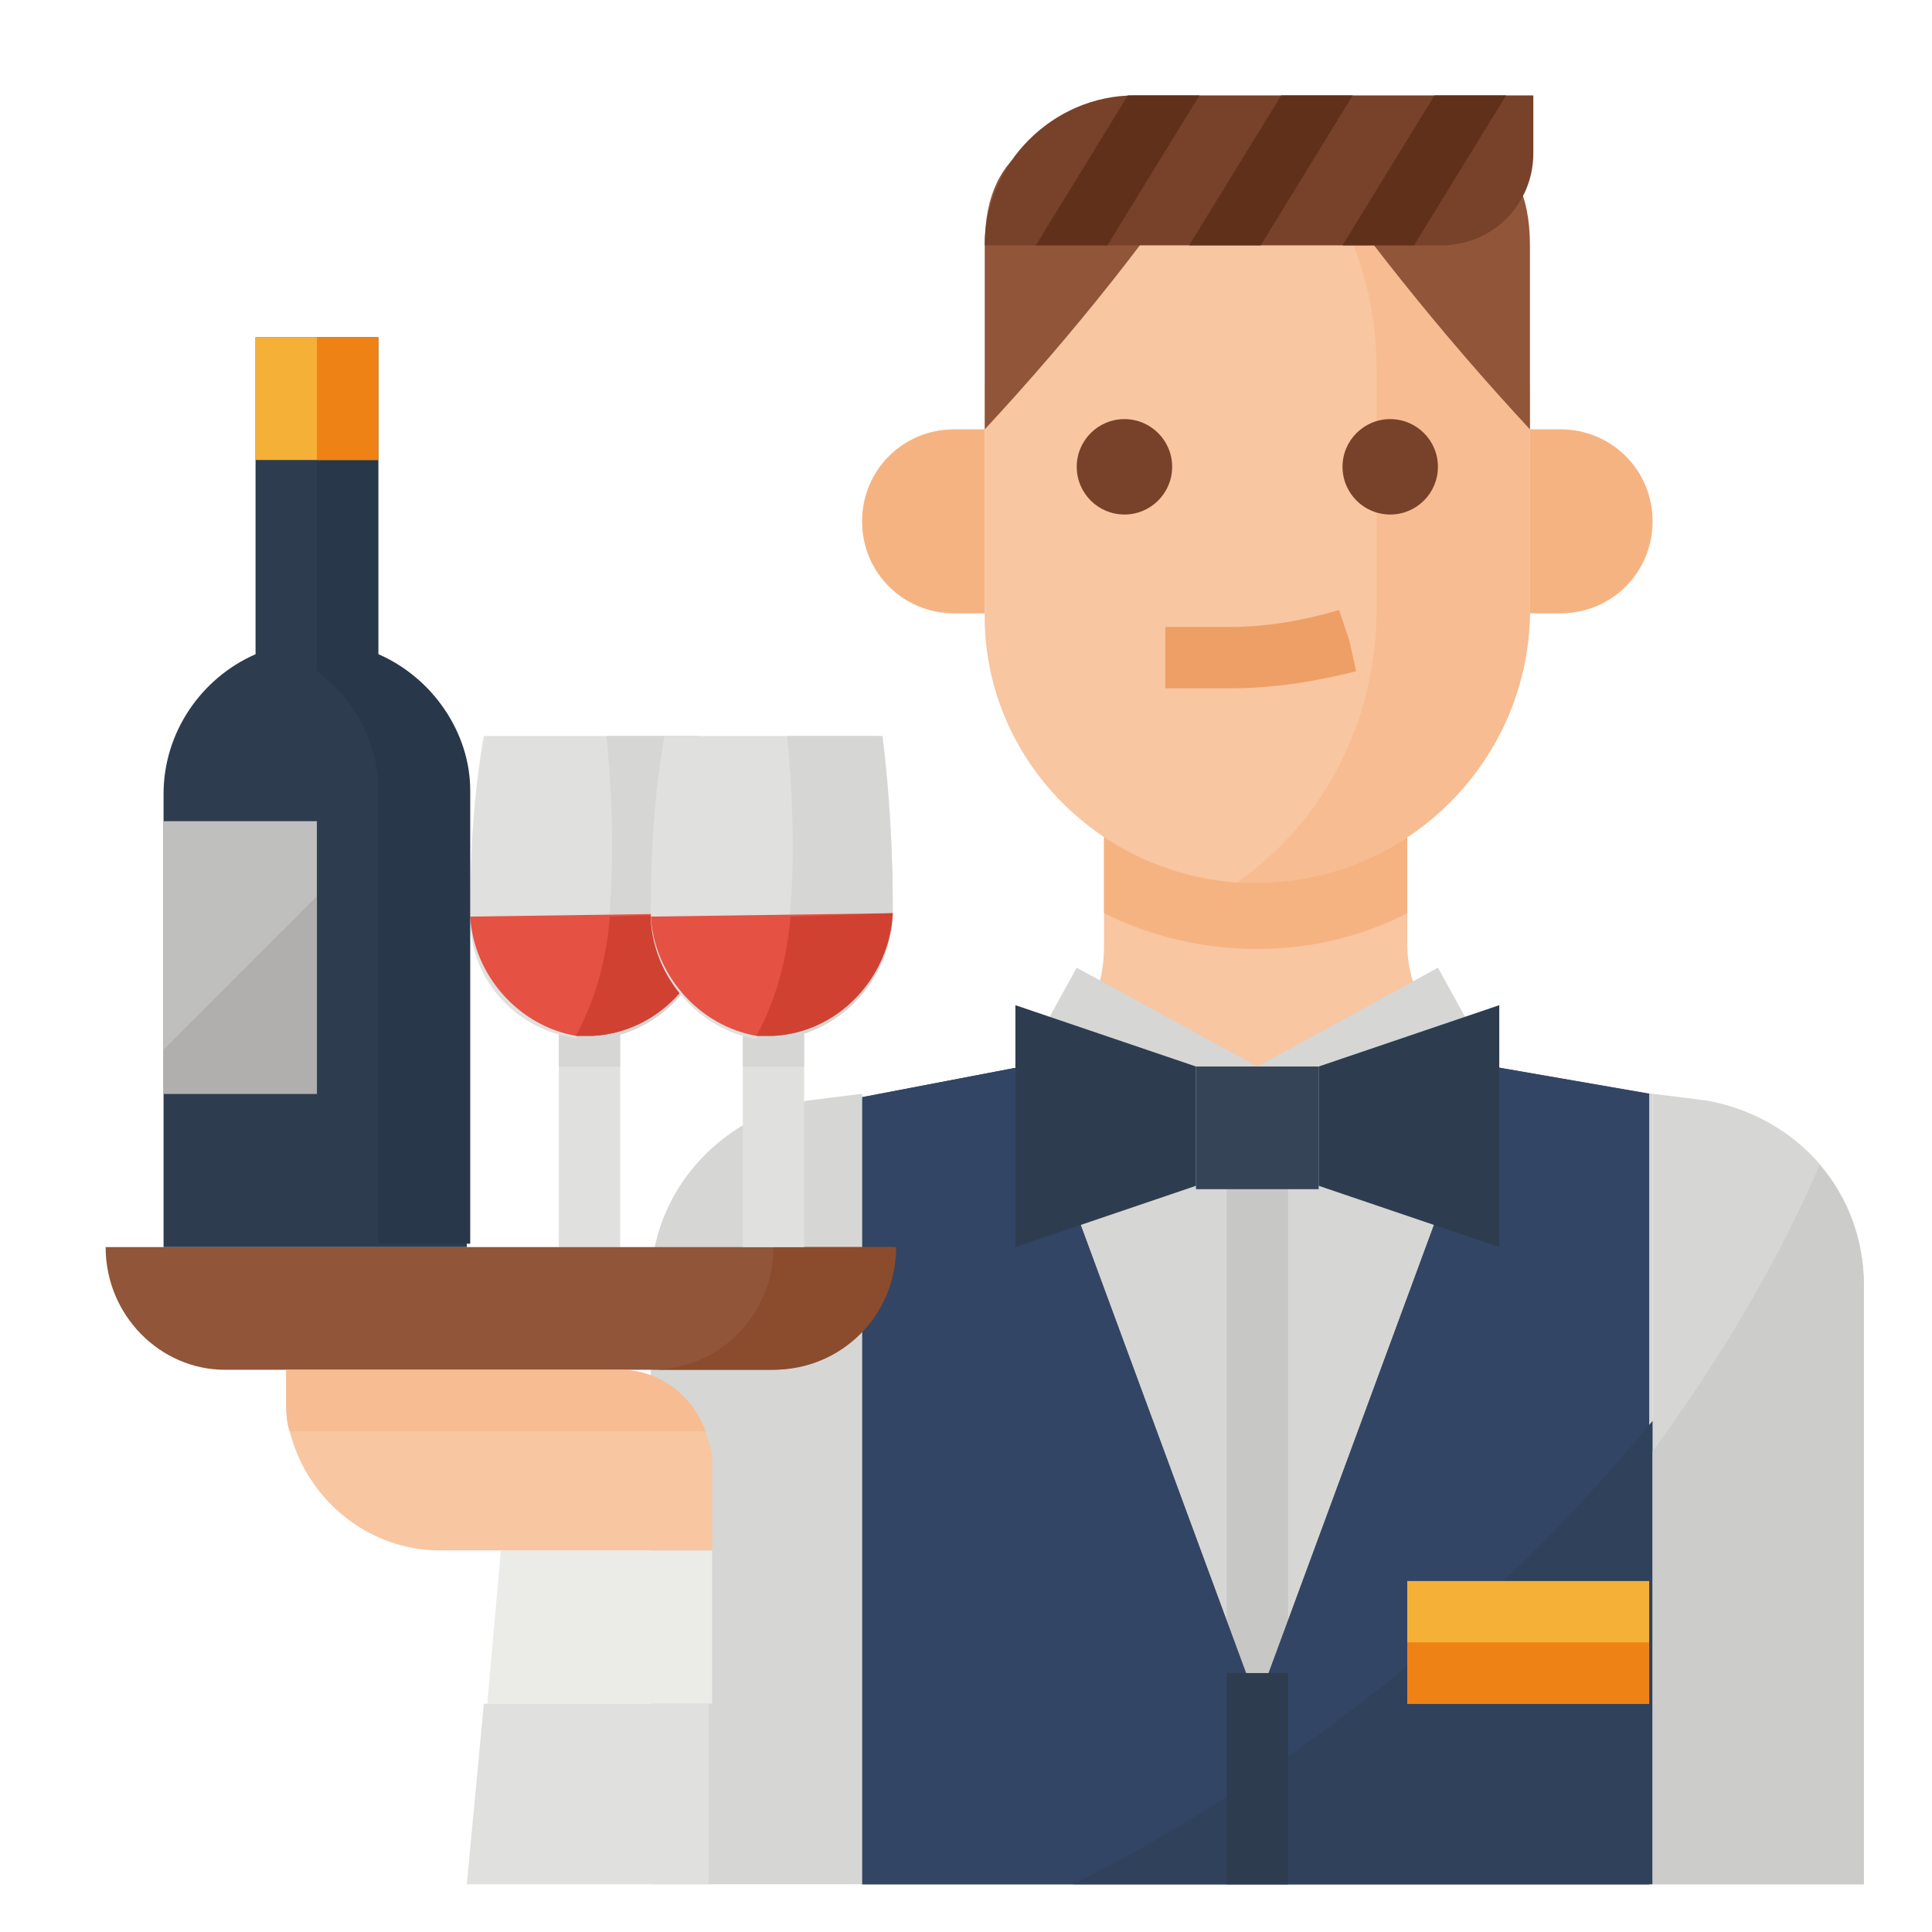 <?xml version="1.0" encoding="utf-8"?>
<!-- Generator: Adobe Illustrator 24.1.1, SVG Export Plug-In . SVG Version: 6.00 Build 0)  -->
<svg version="1.1" id="圖層_1" xmlns="http://www.w3.org/2000/svg" xmlns:xlink="http://www.w3.org/1999/xlink" x="0px" y="0px"
	 viewBox="0 0 56.7 56.7" style="enable-background:new 0 0 56.7 56.7;" xml:space="preserve">
<style type="text/css">
	.st0{fill:#E0E0DE;}
	.st1{fill:#D6D6D4;}
	.st2{fill:#E55143;}
	.st3{fill:#D14132;}
	.st4{fill:#F8C6A1;}
	.st5{fill:#F6B382;}
	.st6{fill:#C7C7C5;}
	.st7{fill:#3B4C61;}
	.st8{fill:#334564;}
	.st9{fill:#F7BC91;}
	.st10{fill:#EE9F66;}
	.st11{fill:#91553A;}
	.st12{fill:#774229;}
	.st13{fill:#60301A;}
	.st14{fill:#364457;}
	.st15{fill:#2D3D4F;}
	.st16{fill:#EBEBE8;}
	.st17{fill:#8B4C2D;}
	.st18{fill:#283749;}
	.st19{fill:#F5B037;}
	.st20{fill:#EF8215;}
	.st21{fill:#BFBFBD;}
	.st22{fill:#B0AFAD;}
	.st23{fill:#30415C;}
	.st24{fill:#CCCCCA;}
</style>
<g id="_034-waiter">
	<path id="Path_2403" class="st0" d="M16.4,29.5h1.8v7.1h-1.8V29.5z"/>
	<path id="Path_2404" class="st1" d="M16.4,29.5h1.8v1.8h-1.8V29.5z"/>
	<path id="Path_2405" class="st0" d="M20.9,26.6c0,0.1,0,0.2,0,0.3c-0.1,1.9-1.6,3.5-3.5,3.6c-2,0-3.6-1.6-3.6-3.5c0,0,0,0,0,0v-0.3
		c0-1.7,0.1-3.4,0.4-5.1h6.3C20.7,23.2,20.9,24.9,20.9,26.6z"/>
	<path id="Path_2406" class="st1" d="M20.9,26.6c0,0.1,0,0.2,0,0.3c-0.1,1.9-1.6,3.5-3.5,3.6c-0.2,0-0.3,0-0.5,0
		c1.2-2.1,1.2-5.8,0.9-8.9h2.7C20.7,23.2,20.9,24.9,20.9,26.6z"/>
	<path id="Path_2407" class="st2" d="M20.9,26.8c-0.1,1.9-1.6,3.5-3.5,3.6c-0.2,0-0.3,0-0.5,0c-1.7-0.3-3-1.8-3.1-3.5L20.9,26.8z"/>
	<path id="Path_2408" class="st3" d="M20.9,26.8c-0.1,1.9-1.6,3.5-3.5,3.6c-0.2,0-0.3,0-0.5,0c0.6-1.1,0.9-2.3,1-3.5L20.9,26.8z"/>
	<path id="Path_2409" class="st4" d="M44,31.3v5.3H29.8v-5.3H30l0,0c1.5-0.5,2.4-1.9,2.4-3.5v-3.7h8.9v3.6c0,1.6,1,2.9,2.4,3.5l0,0
		L44,31.3z"/>
	<path id="Path_2410" class="st5" d="M41.3,26.8v-2.7h-8.9v2.7C35.2,28.2,38.6,28.2,41.3,26.8z"/>
	<path id="Path_2411" class="st1" d="M43.8,31.3l-1.6-2.9l-5.3,2.9l-5.3-2.9L30,31.3l-4.7,0.9v23.1h23.2V32.1L43.8,31.3z"/>
	<path id="Path_2412" class="st6" d="M36,31.3h1.8v24H36V31.3z"/>
	<path id="Path_2413" class="st7" d="M43.8,31.3L43.8,31.3L36.9,50L30,31.3l0,0l-4.7,0.9v23.1h23.1V32.1L43.8,31.3z"/>
	<path id="Path_2414" class="st8" d="M43.8,31.3L43.8,31.3L36.9,50L30,31.3l0,0l-4.7,0.9v23.1h23.1V32.1L43.8,31.3z"/>
	<path id="Path_2415" class="st5" d="M44.9,12.6h0.9c1.5,0,2.7,1.2,2.7,2.7c0,1.5-1.2,2.7-2.7,2.7h-0.9V12.6z"/>
	<path id="Path_2416" class="st4" d="M44.9,11.7v6.2c0,4.4-3.6,8-8,8h-0.6c-4.2-0.3-7.5-3.8-7.4-8v-6.2c0-4.4,3.6-8,8-8h0.5
		C41.6,3.9,44.9,7.4,44.9,11.7z"/>
	<path id="Path_2417" class="st9" d="M44.9,11.7v6.2c0,4.4-3.6,8-8,8h-0.6c2.6-1.8,4.1-4.8,4.1-8v-7.1c0-2.6-1-5.1-2.9-6.9l-0.2-0.2
		C41.6,3.9,44.9,7.4,44.9,11.7z"/>
	<path id="Path_2418" class="st5" d="M28.9,12.6H28c-1.5,0-2.7,1.2-2.7,2.7c0,1.5,1.2,2.7,2.7,2.7h0.9V12.6z"/>
	<path id="Path_2419" class="st10" d="M39.6,18.8l-0.3-0.9c-1,0.3-2.1,0.5-3.2,0.5h-1.9v1.8h1.9c1.3,0,2.5-0.2,3.7-0.5L39.6,18.8z"
		/>
	<path id="Path_2420" class="st11" d="M44.9,12.6V7.2c0-3-2-3.6-4.5-3.6h-2.7C39.9,6.8,42.3,9.8,44.9,12.6z"/>
	<path id="Path_2421" class="st11" d="M28.9,12.6V7.2c0-3,2-3.6,4.5-3.6H36C33.9,6.8,31.5,9.8,28.9,12.6z"/>
	<path id="Path_2422" class="st12" d="M28.9,7.2h13.4c1.5,0,2.7-1.2,2.7-2.7c0,0,0,0,0,0V2.8H33.3C30.9,2.8,28.9,4.8,28.9,7.2
		C28.9,7.2,28.9,7.2,28.9,7.2z"/>
	<g id="Group_2595">
		<path id="Path_2423" class="st13" d="M33.3,2.8h-0.2l-2.7,4.4h2.1l2.7-4.4L33.3,2.8z"/>
		<path id="Path_2424" class="st13" d="M42.1,2.8l-2.7,4.4h2.1l2.7-4.4H42.1z"/>
		<path id="Path_2425" class="st13" d="M37.6,2.8l-2.7,4.4H37l2.7-4.4H37.6z"/>
	</g>
	<circle id="Ellipse_16" class="st12" cx="33" cy="13.7" r="1.4"/>
	<circle id="Ellipse_17" class="st12" cx="40.8" cy="13.7" r="1.4"/>
	<path id="Path_2426" class="st1" d="M19.1,37.7v17.6h6.2V32.1l-1.6,0.2C21.1,32.8,19.1,35,19.1,37.7z"/>
	<path id="Path_2427" class="st1" d="M54.7,37.7v17.6h-6.2V32.1l1.6,0.2C52.8,32.8,54.7,35,54.7,37.7z"/>
	<path id="Path_2428" class="st14" d="M35.1,31.3h3.6v3.6h-3.6V31.3z"/>
	<path id="Path_2429" class="st15" d="M35.1,31.3l-5.3-1.8v7.1l5.3-1.8V31.3z"/>
	<path id="Path_2430" class="st15" d="M38.7,31.3l5.3-1.8v7.1l-5.3-1.8L38.7,31.3z"/>
	<path id="Path_2431" class="st16" d="M20.9,45.5h-6.2L14.3,50h6.6L20.9,45.5z"/>
	<path id="Path_2432" class="st0" d="M14.2,50l-0.5,5.3h7.1V50H14.2z"/>
	<path id="Path_2433" class="st4" d="M20.9,42.8v2.7h-8c-2.1,0-3.9-1.5-4.4-3.5c-0.1-0.3-0.1-0.6-0.1-0.9v-0.9h9.8
		c1.1,0,2.1,0.7,2.5,1.8C20.8,42.3,20.9,42.6,20.9,42.8L20.9,42.8z"/>
	<path id="Path_2434" class="st11" d="M3.1,36.6h23.1c0,2-1.6,3.6-3.6,3.6c0,0,0,0,0,0h-16C4.7,40.2,3.1,38.6,3.1,36.6
		C3.1,36.6,3.1,36.6,3.1,36.6z"/>
	<path id="Path_2435" class="st17" d="M22.7,36.6c0,2-1.6,3.6-3.6,3.6c0,0,0,0,0,0h3.6c2,0,3.6-1.6,3.6-3.6l0,0H22.7z"/>
	<path id="Path_2436" class="st15" d="M11.1,19.2V9.9H7.5v9.3c-1.6,0.7-2.7,2.3-2.7,4.1v13.3h8.9V23.2
		C13.8,21.5,12.7,19.9,11.1,19.2z"/>
	<path id="Path_2437" class="st18" d="M11.1,19.2V9.9H9.3v9.8c1.1,0.8,1.8,2.1,1.8,3.5v13.3h2.7V23.2C13.8,21.5,12.7,19.9,11.1,19.2
		z"/>
	<path id="Path_2438" class="st19" d="M7.5,9.9h3.6v3.6H7.5V9.9z"/>
	<path id="Path_2439" class="st20" d="M9.3,9.9h1.8v3.6H9.3V9.9z"/>
	<path id="Path_2440" class="st21" d="M4.8,24.1h4.5v8H4.8V24.1z"/>
	<path id="Path_2441" class="st22" d="M4.8,30.8v1.3h4.5v-5.8L4.8,30.8z"/>
	<path id="Path_2442" class="st0" d="M21.8,29.5h1.8v7.1h-1.8V29.5z"/>
	<path id="Path_2443" class="st1" d="M21.8,29.5h1.8v1.8h-1.8V29.5z"/>
	<path id="Path_2444" class="st0" d="M26.2,26.6c0,0.1,0,0.2,0,0.3c-0.1,1.9-1.6,3.5-3.5,3.6c-0.2,0-0.3,0-0.5,0
		c-1.7-0.3-3-1.8-3.1-3.5c0-0.1,0-0.2,0-0.3c0-1.7,0.1-3.4,0.4-5.1h6.3C26.1,23.2,26.2,24.9,26.2,26.6z"/>
	<path id="Path_2445" class="st1" d="M26.2,26.6c0,0.1,0,0.2,0,0.3c-0.1,1.9-1.6,3.5-3.5,3.6c-0.2,0-0.3,0-0.5,0
		c1.2-2.1,1.2-5.8,0.9-8.9h2.8C26.1,23.2,26.2,24.9,26.2,26.6z"/>
	<path id="Path_2446" class="st2" d="M26.2,26.8c-0.1,1.9-1.6,3.5-3.5,3.6c-0.2,0-0.3,0-0.5,0c-1.7-0.3-3-1.8-3.1-3.5L26.2,26.8z"/>
	<path id="Path_2447" class="st3" d="M26.2,26.8c-0.1,1.9-1.6,3.5-3.5,3.6c-0.2,0-0.3,0-0.5,0c0.6-1.1,0.9-2.3,1-3.5L26.2,26.8z"/>
	<path id="Path_2448" class="st9" d="M20.7,42H8.5c-0.1-0.3-0.1-0.6-0.1-0.9v-0.9h9.8C19.3,40.2,20.3,40.9,20.7,42z"/>
	<path id="Path_2449" class="st23" d="M31.5,55.3h17V41.7C43.8,47.4,38,52,31.5,55.3z"/>
	<path id="Path_2450" class="st24" d="M54.7,37.7v17.6h-6.2V42.6c1.9-2.6,3.6-5.4,4.9-8.4C54.2,35.1,54.7,36.4,54.7,37.7z"/>
	<path id="Path_2451" class="st19" d="M41.3,46.4h7.1V50h-7.1V46.4z"/>
	<path id="Path_2452" class="st20" d="M41.3,48.2h7.1V50h-7.1V48.2z"/>
	<path id="Path_2453" class="st15" d="M36,49.1h1.8v6.2H36V49.1z"/>
</g>
</svg>
